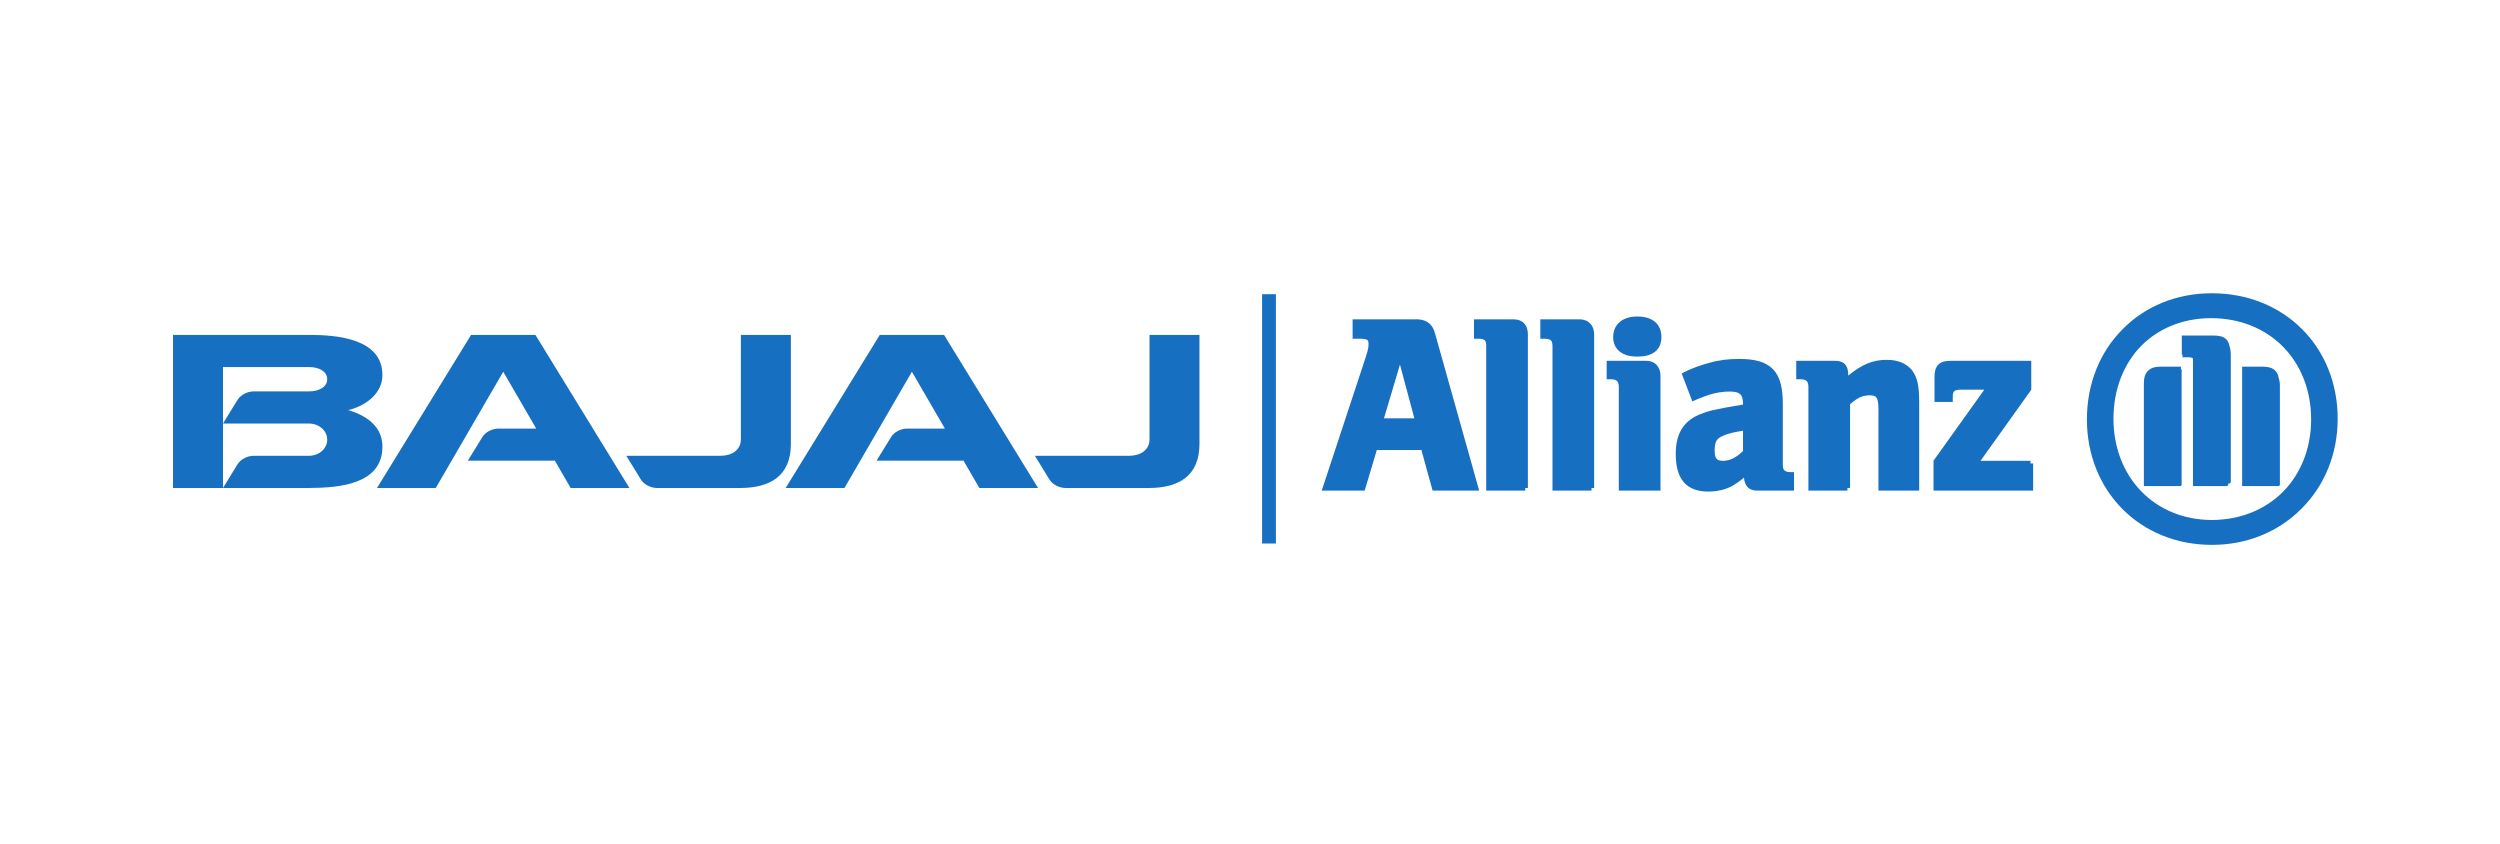 <svg width="154" height="52" viewBox="0 0 154 52" fill="none" xmlns="http://www.w3.org/2000/svg">
<path fill-rule="evenodd" clip-rule="evenodd" d="M140.169 22.845C139.992 22.659 139.729 22.588 139.393 22.588H138.116V29.94H140.398V29.896H140.441V23.767C140.441 23.588 140.418 23.428 140.369 23.286C140.338 23.115 140.28 22.965 140.169 22.845ZM137.139 20.902C136.956 20.722 136.695 20.67 136.363 20.67H134.398V21.84H134.442V22.008H134.758C134.963 22.006 135.05 22.04 135.072 22.068L135.084 22.083C135.087 22.12 135.089 22.163 135.089 22.212V29.94H137.214V29.896H137.257V29.78H137.373V29.737H137.416V21.849C137.416 21.654 137.394 21.488 137.343 21.343C137.312 21.168 137.253 21.018 137.139 20.902ZM134.346 22.588H133.07C132.755 22.588 132.495 22.66 132.314 22.841C132.134 23.024 132.063 23.285 132.063 23.6V29.94H134.346V29.896H134.388V22.755H134.346V22.588ZM140.644 30.285C139.554 31.378 138.025 32.028 136.247 32.031C132.719 32.025 130.195 29.395 130.189 25.796C130.192 23.974 130.819 22.423 131.882 21.321C132.953 20.236 134.454 19.601 136.203 19.598C139.79 19.605 142.359 22.183 142.366 25.838C142.364 27.627 141.725 29.178 140.644 30.285ZM141.789 20.257C140.405 18.88 138.464 18.065 136.247 18.065C134.057 18.065 132.14 18.88 130.775 20.257L130.757 20.278L130.733 20.301C129.367 21.677 128.553 23.613 128.554 25.838C128.554 28.035 129.368 29.97 130.739 31.353C132.111 32.735 134.039 33.565 136.256 33.564H136.259C138.449 33.564 140.376 32.735 141.753 31.353L141.772 31.333L141.797 31.309C143.174 29.928 144.001 27.993 144.001 25.796C144.001 23.569 143.174 21.633 141.789 20.257ZM125.079 28.386H122L125.126 24.009V22.227H120.13C119.824 22.227 119.572 22.288 119.398 22.464C119.225 22.641 119.165 22.894 119.165 23.201L119.165 24.758H120.291V24.421C120.292 24.237 120.33 24.148 120.385 24.097C120.437 24.045 120.552 24.003 120.763 24.004H122.233L119.105 28.379V30.221H125.241V28.548H125.079V28.386ZM107.37 27.783C106.945 28.199 106.54 28.386 106.15 28.386C105.91 28.385 105.8 28.335 105.735 28.257C105.667 28.178 105.62 28.011 105.621 27.733C105.638 27.18 105.744 27.01 106.15 26.838C106.501 26.688 106.803 26.627 107.37 26.531V27.783ZM109.932 28.985C109.868 28.928 109.823 28.841 109.822 28.664V24.887C109.822 23.914 109.664 23.213 109.223 22.748C108.778 22.285 108.093 22.11 107.13 22.11C106.502 22.11 105.89 22.176 105.299 22.349C104.871 22.473 104.423 22.586 103.721 22.941L103.59 23.006L104.25 24.729L104.407 24.659L104.607 24.569C105.173 24.342 105.501 24.236 105.889 24.173C106.228 24.122 106.382 24.119 106.554 24.119C106.884 24.118 107.083 24.177 107.193 24.279C107.301 24.379 107.369 24.557 107.37 24.887V24.923C106.388 25.081 106.094 25.143 105.598 25.251C105.241 25.312 104.941 25.433 104.651 25.548C103.673 25.971 103.218 26.771 103.227 27.967C103.228 28.713 103.374 29.291 103.711 29.692C104.049 30.092 104.564 30.281 105.22 30.281H105.229C105.774 30.28 106.314 30.16 106.749 29.909C106.978 29.769 107.147 29.66 107.43 29.422C107.446 29.652 107.51 29.842 107.633 29.984C107.777 30.15 107.992 30.221 108.221 30.221H110.512V29.083H110.293C110.113 29.083 109.997 29.043 109.932 28.985ZM116.219 22.167C115.399 22.165 114.707 22.43 113.849 23.14V23.085C113.849 22.835 113.806 22.619 113.667 22.457C113.525 22.294 113.309 22.225 113.054 22.227H110.648V23.364H110.926C111.131 23.365 111.235 23.413 111.297 23.479C111.358 23.545 111.398 23.659 111.398 23.842V30.221H113.802V30.059L113.964 30.058V24.902C114.445 24.483 114.724 24.356 115.184 24.352C115.424 24.356 115.522 24.401 115.59 24.494C115.664 24.592 115.713 24.811 115.712 25.178V30.221H118.222V24.829C118.225 23.721 118.102 23.255 117.789 22.816C117.406 22.359 116.88 22.164 116.219 22.167ZM93.206 19.669H90.798V20.865H91.077C91.289 20.865 91.401 20.907 91.455 20.959C91.509 21.009 91.548 21.1 91.549 21.285V30.221H93.956V30.059H94.117V20.588C94.117 20.33 94.051 20.096 93.891 19.925C93.732 19.753 93.493 19.668 93.206 19.669ZM85.252 25.771L86.237 22.458L87.125 25.771H85.252ZM87.163 19.669H83.321V20.865H83.771C84.018 20.863 84.164 20.898 84.22 20.939C84.27 20.977 84.296 21.014 84.3 21.169C84.299 21.338 84.306 21.471 84.133 21.988L81.418 30.221H84.063L84.098 30.105L84.812 27.722H87.558L88.249 30.221H91.117L88.415 20.599C88.253 19.916 87.819 19.645 87.163 19.669ZM97.291 19.669H94.884V20.865H95.162C95.523 20.89 95.612 20.951 95.633 21.284V30.221H98.037V30.059H98.199V20.588C98.2 20.324 98.114 20.087 97.95 19.922C97.787 19.755 97.553 19.669 97.291 19.669ZM100.857 19.496C100.428 19.496 100.059 19.604 99.79 19.823C99.522 20.04 99.369 20.373 99.372 20.762C99.368 21.149 99.525 21.473 99.795 21.674C100.067 21.878 100.433 21.968 100.857 21.968C101.309 21.968 101.676 21.879 101.941 21.673C102.208 21.466 102.344 21.144 102.342 20.762C102.343 20.379 102.21 20.047 101.946 19.824C101.683 19.603 101.312 19.496 100.857 19.496ZM101.433 22.226H98.971V23.364H99.246C99.451 23.365 99.555 23.413 99.617 23.479C99.679 23.545 99.718 23.659 99.718 23.841V30.221H102.286V23.141C102.286 22.877 102.201 22.644 102.046 22.48C101.892 22.315 101.672 22.226 101.433 22.226Z" fill="#176FC1"/>
<path fill-rule="evenodd" clip-rule="evenodd" d="M69.54 28.077C70.238 28.077 70.81 27.738 70.81 27.054V20.63H73.887V27.343C73.887 29.379 72.535 30.06 70.762 30.06H65.636C65.254 30.06 64.823 29.84 64.641 29.529L63.75 28.077H69.54ZM44.371 28.077C45.07 28.077 45.638 27.738 45.638 27.054V20.63H48.718V27.343C48.718 29.379 47.367 30.06 45.592 30.06H40.469C40.086 30.06 39.655 29.84 39.472 29.529L38.581 28.077H44.371ZM56.173 22.9L52.018 30.06H48.398L54.193 20.63H56.173H58.154L63.943 30.06H60.328L59.354 28.379H53.995L54.884 26.932C55.067 26.617 55.499 26.4 55.88 26.4H58.206L56.173 22.9ZM31 22.9L26.843 30.06H23.223L29.019 20.63H31H32.981L38.773 30.06H35.153L34.182 28.379H28.819L29.708 26.932C29.891 26.617 30.324 26.4 30.707 26.4H33.031L31 22.9ZM13.737 26.088V30.059L14.626 28.608C14.812 28.296 15.242 28.077 15.624 28.077H19.008C19.648 28.086 20.156 27.637 20.156 27.084C20.156 26.529 19.66 26.088 19.008 26.088H13.737ZM13.737 26.088L14.626 24.642C14.812 24.327 15.242 24.109 15.624 24.109H17.317H19.044C19.657 24.109 20.156 23.832 20.156 23.36C20.156 22.888 19.665 22.61 19.044 22.61H13.737V26.088ZM10.658 30.06V20.63H19.044C20.775 20.63 23.557 20.863 23.557 23.104C23.557 24.206 22.584 24.983 21.454 25.263C22.856 25.684 23.557 26.459 23.557 27.517C23.557 29.83 20.91 30.051 19.044 30.059L10.658 30.06ZM13.737 26.088L10.658 30.06Z" fill="#176FC1"/>
<path fill-rule="evenodd" clip-rule="evenodd" d="M77.744 18.123V33.48H78.596V18.123H77.744Z" fill="#176FC1"/>
</svg>
